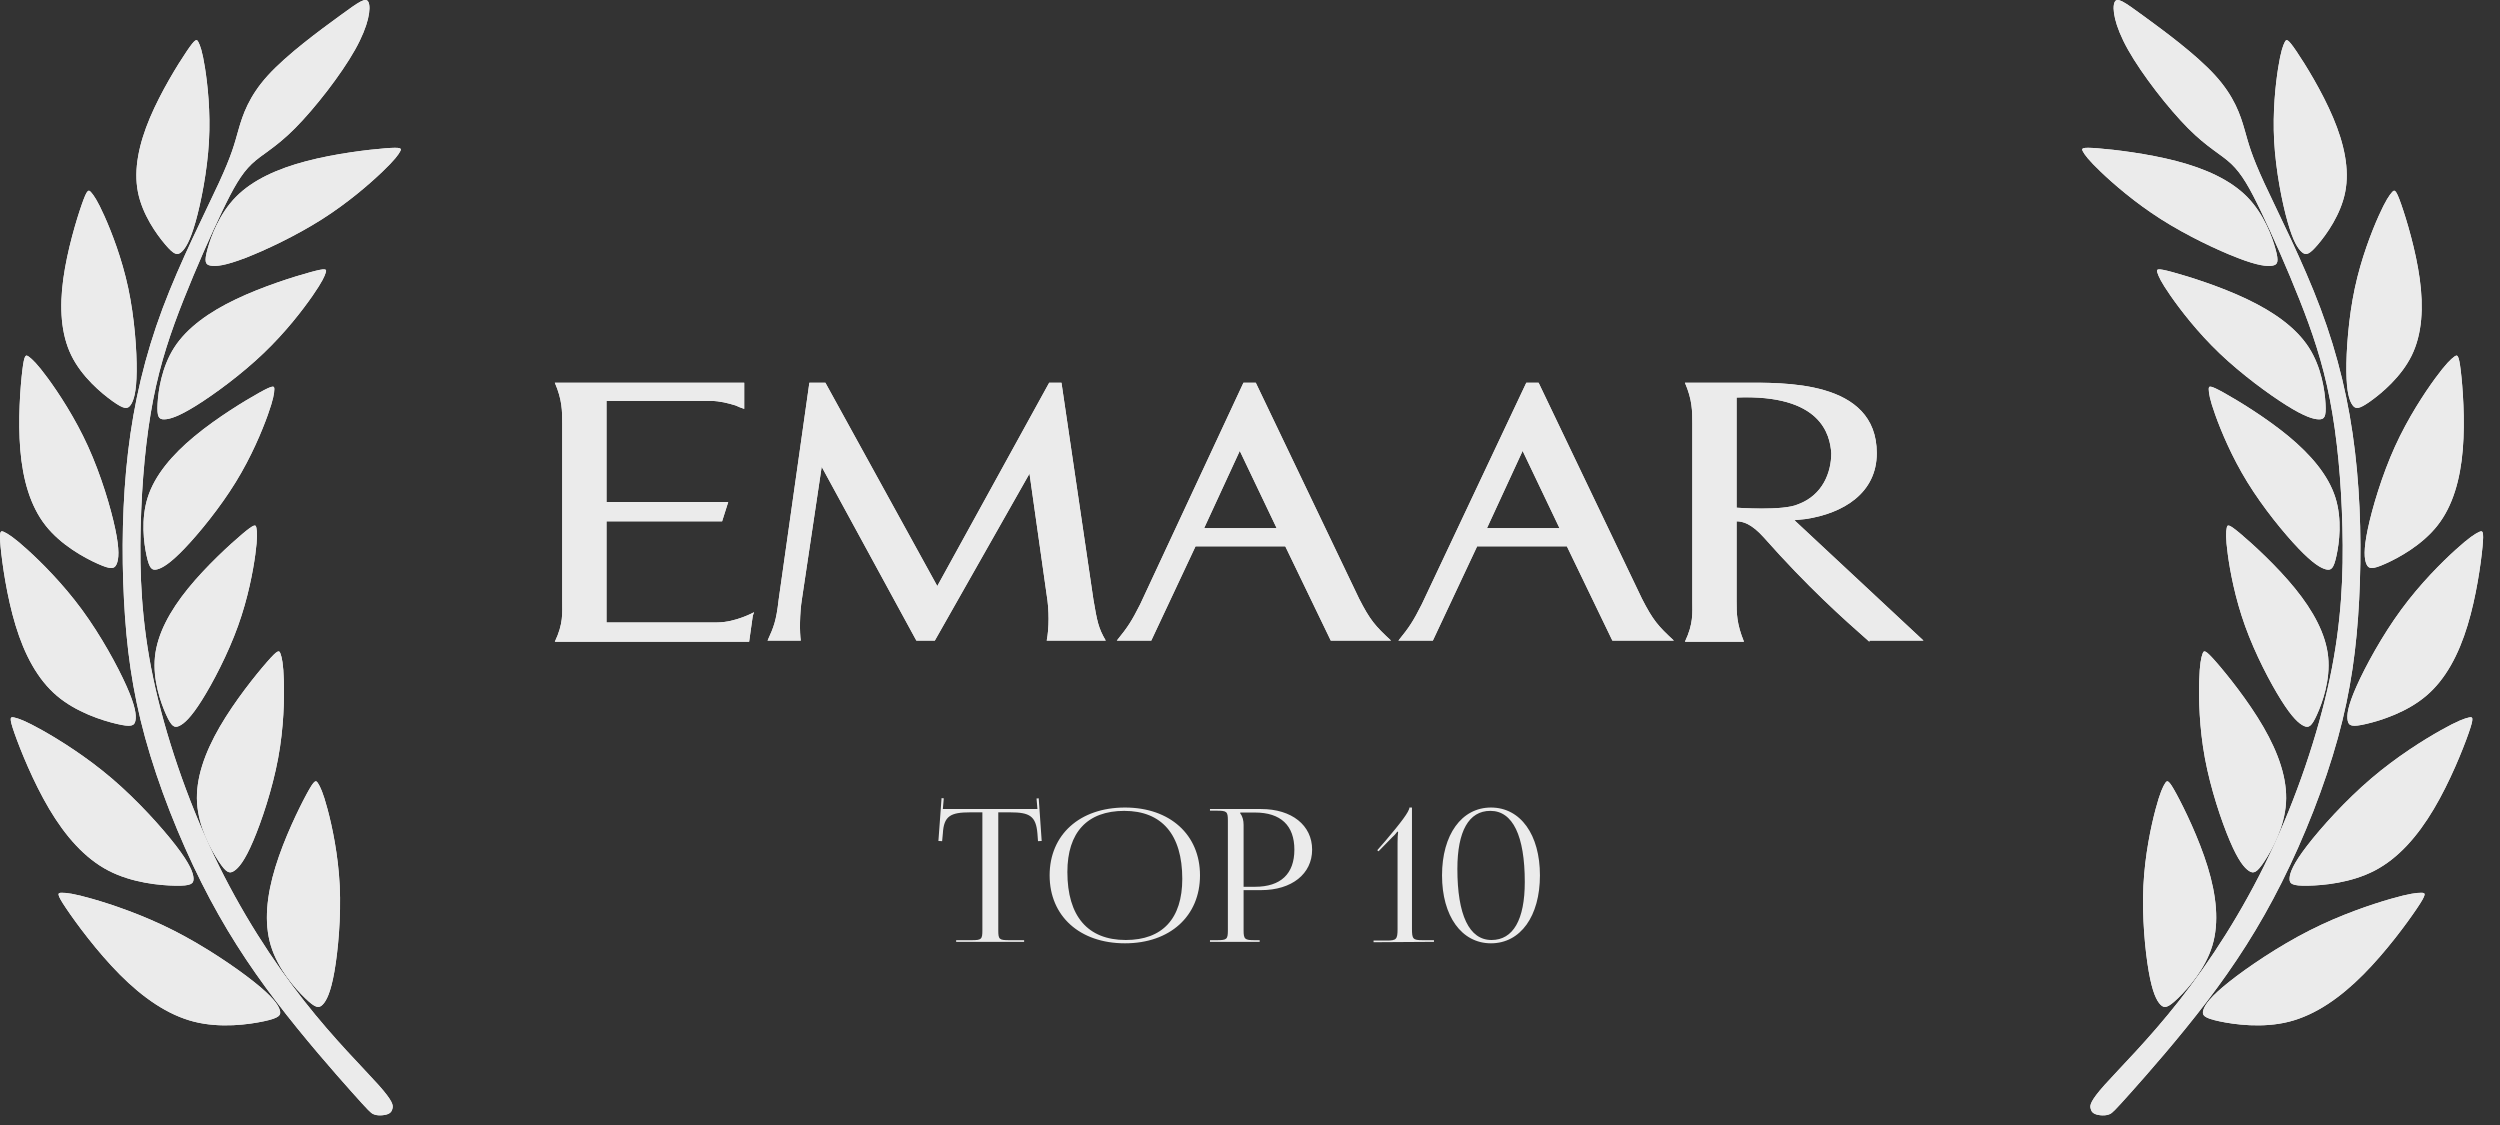 <svg width="80" height="36" viewBox="0 0 80 36" fill="none" xmlns="http://www.w3.org/2000/svg">
<rect x="0" y="0" width="80" height="36" fill="#333333" stroke="none"/>
<g clip-path="url(#clip0_1_93)">
<g opacity="0.9">
<path fill-rule="evenodd" clip-rule="evenodd" d="M67.347 34.718C66.879 35.243 66.879 35.369 66.897 35.459C66.915 35.549 66.951 35.602 67.019 35.637C67.086 35.672 67.185 35.689 67.275 35.692C67.365 35.694 67.446 35.683 67.52 35.648C67.593 35.613 67.659 35.554 68.194 34.955C68.728 34.356 69.73 33.218 70.621 32.048C71.513 30.878 72.293 29.678 73.013 28.242C73.734 26.806 74.394 25.134 74.814 23.608C75.234 22.083 75.414 20.703 75.493 19.188C75.57 17.674 75.546 16.024 75.36 14.454C75.174 12.883 74.826 11.391 74.256 9.871C73.686 8.35 72.893 6.802 72.461 5.865C72.029 4.928 71.957 4.603 71.825 4.143C71.693 3.683 71.501 3.089 70.883 2.41C70.264 1.731 69.22 0.968 68.59 0.508C67.959 0.048 67.743 -0.109 67.665 0.076C67.587 0.261 67.647 0.789 68.097 1.591C68.548 2.393 69.388 3.47 70.018 4.104C70.648 4.738 71.069 4.928 71.405 5.248C71.741 5.568 71.993 6.017 72.353 6.768C72.713 7.52 73.182 8.575 73.584 9.59C73.986 10.605 74.322 11.582 74.556 12.782C74.79 13.982 74.922 15.407 74.958 16.888C74.994 18.369 74.934 19.906 74.556 21.701C74.178 23.496 73.482 25.549 72.617 27.367C71.753 29.184 70.721 30.766 69.736 32.019C68.752 33.271 67.815 34.194 67.347 34.718Z" fill="white"/>
<path fill-rule="evenodd" clip-rule="evenodd" d="M67.347 34.718C66.879 35.243 66.879 35.369 66.897 35.459C66.915 35.549 66.951 35.602 67.019 35.637C67.086 35.672 67.185 35.689 67.275 35.692C67.365 35.694 67.446 35.683 67.52 35.648C67.593 35.613 67.659 35.554 68.194 34.955C68.728 34.356 69.73 33.218 70.621 32.048C71.513 30.878 72.293 29.678 73.013 28.242C73.734 26.806 74.394 25.134 74.814 23.608C75.234 22.083 75.414 20.703 75.493 19.188C75.57 17.674 75.546 16.024 75.36 14.454C75.174 12.883 74.826 11.391 74.256 9.871C73.686 8.35 72.893 6.802 72.461 5.865C72.029 4.928 71.957 4.603 71.825 4.143C71.693 3.683 71.501 3.089 70.883 2.41C70.264 1.731 69.22 0.968 68.59 0.508C67.959 0.048 67.743 -0.109 67.665 0.076C67.587 0.261 67.647 0.789 68.097 1.591C68.548 2.393 69.388 3.47 70.018 4.104C70.648 4.738 71.069 4.928 71.405 5.248C71.741 5.568 71.993 6.017 72.353 6.768C72.713 7.52 73.182 8.575 73.584 9.59C73.986 10.605 74.322 11.582 74.556 12.782C74.79 13.982 74.922 15.407 74.958 16.888C74.994 18.369 74.934 19.906 74.556 21.701C74.178 23.496 73.482 25.549 72.617 27.367C71.753 29.184 70.721 30.766 69.736 32.019C68.752 33.271 67.815 34.194 67.347 34.718Z" fill="white"/>
<path fill-rule="evenodd" clip-rule="evenodd" d="M73.203 7.099C73.025 6.474 72.826 5.46 72.773 4.516C72.722 3.572 72.817 2.697 72.902 2.167C72.986 1.637 73.058 1.452 73.112 1.348C73.166 1.244 73.202 1.222 73.487 1.642C73.772 2.063 74.306 2.927 74.66 3.766C75.015 4.604 75.189 5.418 75.047 6.141C74.906 6.865 74.45 7.499 74.171 7.827C73.892 8.155 73.79 8.178 73.662 8.07C73.534 7.962 73.38 7.725 73.203 7.099Z" fill="white"/>
<path fill-rule="evenodd" clip-rule="evenodd" d="M73.203 7.099C73.025 6.474 72.826 5.46 72.773 4.516C72.722 3.572 72.817 2.697 72.902 2.167C72.986 1.637 73.058 1.452 73.112 1.348C73.166 1.244 73.202 1.222 73.487 1.642C73.772 2.063 74.306 2.927 74.66 3.766C75.015 4.604 75.189 5.418 75.047 6.141C74.906 6.865 74.45 7.499 74.171 7.827C73.892 8.155 73.79 8.178 73.662 8.07C73.534 7.962 73.38 7.725 73.203 7.099Z" fill="white"/>
<path fill-rule="evenodd" clip-rule="evenodd" d="M75.084 11.889C75.077 11.226 75.151 10.172 75.354 9.222C75.557 8.271 75.888 7.424 76.114 6.917C76.341 6.41 76.462 6.243 76.544 6.152C76.625 6.062 76.667 6.048 76.837 6.533C77.007 7.019 77.305 8.003 77.431 8.92C77.557 9.837 77.511 10.686 77.176 11.372C76.841 12.058 76.216 12.581 75.851 12.841C75.485 13.101 75.377 13.1 75.279 12.962C75.18 12.825 75.091 12.553 75.084 11.889Z" fill="white"/>
<path fill-rule="evenodd" clip-rule="evenodd" d="M75.084 11.889C75.077 11.226 75.151 10.172 75.354 9.222C75.557 8.271 75.888 7.424 76.114 6.917C76.341 6.41 76.462 6.243 76.544 6.152C76.625 6.062 76.667 6.048 76.837 6.533C77.007 7.019 77.305 8.003 77.431 8.92C77.557 9.837 77.511 10.686 77.176 11.372C76.841 12.058 76.216 12.581 75.851 12.841C75.485 13.101 75.377 13.1 75.279 12.962C75.18 12.825 75.091 12.553 75.084 11.889Z" fill="white"/>
<path fill-rule="evenodd" clip-rule="evenodd" d="M75.77 16.928C75.911 16.256 76.223 15.206 76.641 14.285C77.06 13.364 77.585 12.573 77.927 12.105C78.27 11.637 78.43 11.492 78.533 11.416C78.636 11.341 78.681 11.335 78.744 11.859C78.807 12.383 78.887 13.436 78.809 14.387C78.73 15.338 78.493 16.188 78 16.815C77.507 17.443 76.759 17.849 76.331 18.04C75.903 18.232 75.794 18.209 75.726 18.051C75.657 17.893 75.628 17.6 75.77 16.928Z" fill="white"/>
<path fill-rule="evenodd" clip-rule="evenodd" d="M75.77 16.928C75.911 16.256 76.223 15.206 76.641 14.285C77.06 13.364 77.585 12.573 77.927 12.105C78.27 11.637 78.43 11.492 78.533 11.416C78.636 11.341 78.681 11.335 78.744 11.859C78.807 12.383 78.887 13.436 78.809 14.387C78.73 15.338 78.493 16.188 78 16.815C77.507 17.443 76.759 17.849 76.331 18.04C75.903 18.232 75.794 18.209 75.726 18.051C75.657 17.893 75.628 17.6 75.77 16.928Z" fill="white"/>
<path fill-rule="evenodd" clip-rule="evenodd" d="M75.41 21.959C75.694 21.321 76.228 20.34 76.839 19.508C77.45 18.675 78.139 17.991 78.579 17.593C79.018 17.194 79.208 17.08 79.326 17.025C79.444 16.97 79.49 16.973 79.44 17.502C79.389 18.032 79.243 19.089 78.961 20.015C78.679 20.942 78.262 21.737 77.64 22.265C77.018 22.794 76.191 23.055 75.726 23.164C75.262 23.273 75.159 23.231 75.126 23.061C75.091 22.892 75.126 22.597 75.41 21.959Z" fill="white"/>
<path fill-rule="evenodd" clip-rule="evenodd" d="M75.41 21.959C75.694 21.321 76.228 20.34 76.839 19.508C77.45 18.675 78.139 17.991 78.579 17.593C79.018 17.194 79.208 17.08 79.326 17.025C79.444 16.97 79.49 16.973 79.44 17.502C79.389 18.032 79.243 19.089 78.961 20.015C78.679 20.942 78.262 21.737 77.64 22.265C77.018 22.794 76.191 23.055 75.726 23.164C75.262 23.273 75.159 23.231 75.126 23.061C75.091 22.892 75.126 22.597 75.41 21.959Z" fill="white"/>
<path fill-rule="evenodd" clip-rule="evenodd" d="M73.828 27.062C74.273 26.483 75.055 25.614 75.878 24.912C76.701 24.209 77.565 23.672 78.107 23.368C78.648 23.063 78.867 22.991 79 22.961C79.132 22.931 79.177 22.944 78.994 23.466C78.811 23.987 78.399 25.017 77.883 25.886C77.368 26.755 76.749 27.463 75.992 27.858C75.234 28.253 74.338 28.334 73.843 28.342C73.349 28.35 73.257 28.285 73.266 28.107C73.274 27.93 73.382 27.641 73.828 27.062Z" fill="white"/>
<path fill-rule="evenodd" clip-rule="evenodd" d="M73.828 27.062C74.273 26.483 75.055 25.614 75.878 24.912C76.701 24.209 77.565 23.672 78.107 23.368C78.648 23.063 78.867 22.991 79 22.961C79.132 22.931 79.177 22.944 78.994 23.466C78.811 23.987 78.399 25.017 77.883 25.886C77.368 26.755 76.749 27.463 75.992 27.858C75.234 28.253 74.338 28.334 73.843 28.342C73.349 28.35 73.257 28.285 73.266 28.107C73.274 27.93 73.382 27.641 73.828 27.062Z" fill="white"/>
<path fill-rule="evenodd" clip-rule="evenodd" d="M71.332 31.419C71.92 30.952 72.915 30.277 73.907 29.774C74.899 29.271 75.888 28.941 76.499 28.765C77.111 28.589 77.344 28.568 77.482 28.569C77.62 28.57 77.662 28.593 77.345 29.064C77.029 29.534 76.356 30.452 75.623 31.188C74.89 31.924 74.097 32.479 73.25 32.694C72.403 32.909 71.501 32.785 71.013 32.68C70.526 32.575 70.453 32.49 70.507 32.318C70.561 32.145 70.743 31.886 71.332 31.419Z" fill="white"/>
<path fill-rule="evenodd" clip-rule="evenodd" d="M71.332 31.419C71.92 30.952 72.915 30.277 73.907 29.774C74.899 29.271 75.888 28.941 76.499 28.765C77.111 28.589 77.344 28.568 77.482 28.569C77.62 28.57 77.662 28.593 77.345 29.064C77.029 29.534 76.356 30.452 75.623 31.188C74.89 31.924 74.097 32.479 73.25 32.694C72.403 32.909 71.501 32.785 71.013 32.68C70.526 32.575 70.453 32.49 70.507 32.318C70.561 32.145 70.743 31.886 71.332 31.419Z" fill="white"/>
<path fill-rule="evenodd" clip-rule="evenodd" d="M71.612 8.256C70.972 8.01 69.987 7.546 69.151 7.014C68.315 6.482 67.627 5.882 67.226 5.499C66.825 5.116 66.71 4.951 66.654 4.848C66.599 4.745 66.601 4.704 67.132 4.746C67.663 4.788 68.723 4.913 69.652 5.156C70.581 5.399 71.379 5.761 71.911 6.303C72.442 6.846 72.707 7.568 72.818 7.975C72.929 8.381 72.887 8.47 72.718 8.501C72.548 8.531 72.252 8.502 71.612 8.256Z" fill="white"/>
<path fill-rule="evenodd" clip-rule="evenodd" d="M71.612 8.256C70.972 8.01 69.987 7.546 69.151 7.014C68.315 6.482 67.627 5.882 67.226 5.499C66.825 5.116 66.71 4.951 66.654 4.848C66.599 4.745 66.601 4.704 67.132 4.746C67.663 4.788 68.723 4.913 69.652 5.156C70.581 5.399 71.379 5.761 71.911 6.303C72.442 6.846 72.707 7.568 72.818 7.975C72.929 8.381 72.887 8.47 72.718 8.501C72.548 8.531 72.252 8.502 71.612 8.256Z" fill="white"/>
<path fill-rule="evenodd" clip-rule="evenodd" d="M73.176 12.976C72.6 12.616 71.733 11.98 71.025 11.305C70.318 10.629 69.77 9.913 69.458 9.464C69.145 9.015 69.068 8.831 69.035 8.72C69.002 8.609 69.013 8.57 69.525 8.709C70.037 8.848 71.049 9.165 71.908 9.575C72.768 9.985 73.474 10.487 73.881 11.117C74.288 11.746 74.394 12.504 74.417 12.922C74.441 13.341 74.38 13.421 74.208 13.419C74.035 13.418 73.751 13.335 73.176 12.976Z" fill="white"/>
<path fill-rule="evenodd" clip-rule="evenodd" d="M73.176 12.976C72.6 12.616 71.733 11.98 71.025 11.305C70.318 10.629 69.77 9.913 69.458 9.464C69.145 9.015 69.068 8.831 69.035 8.72C69.002 8.609 69.013 8.57 69.525 8.709C70.037 8.848 71.049 9.165 71.908 9.575C72.768 9.985 73.474 10.487 73.881 11.117C74.288 11.746 74.394 12.504 74.417 12.922C74.441 13.341 74.38 13.421 74.208 13.419C74.035 13.418 73.751 13.335 73.176 12.976Z" fill="white"/>
<path fill-rule="evenodd" clip-rule="evenodd" d="M73.55 17.549C73.089 17.066 72.419 16.248 71.915 15.428C71.411 14.609 71.072 13.788 70.89 13.28C70.707 12.772 70.682 12.576 70.68 12.461C70.678 12.345 70.699 12.31 71.157 12.564C71.615 12.819 72.51 13.363 73.233 13.96C73.955 14.558 74.505 15.209 74.73 15.914C74.955 16.619 74.856 17.377 74.766 17.788C74.677 18.198 74.597 18.262 74.43 18.22C74.264 18.178 74.011 18.031 73.55 17.549Z" fill="white"/>
<path fill-rule="evenodd" clip-rule="evenodd" d="M73.55 17.549C73.089 17.066 72.419 16.248 71.915 15.428C71.411 14.609 71.072 13.788 70.89 13.28C70.707 12.772 70.682 12.576 70.68 12.461C70.678 12.345 70.699 12.31 71.157 12.564C71.615 12.819 72.51 13.363 73.233 13.96C73.955 14.558 74.505 15.209 74.73 15.914C74.955 16.619 74.856 17.377 74.766 17.788C74.677 18.198 74.597 18.262 74.43 18.22C74.264 18.178 74.011 18.031 73.55 17.549Z" fill="white"/>
<path fill-rule="evenodd" clip-rule="evenodd" d="M73.001 22.41C72.65 21.853 72.165 20.928 71.843 20.032C71.52 19.135 71.36 18.268 71.289 17.737C71.216 17.205 71.232 17.009 71.255 16.895C71.277 16.782 71.305 16.751 71.701 17.084C72.097 17.418 72.86 18.115 73.443 18.833C74.026 19.552 74.428 20.291 74.502 21.023C74.575 21.756 74.318 22.481 74.144 22.867C73.97 23.254 73.878 23.301 73.724 23.23C73.569 23.158 73.352 22.968 73.001 22.41Z" fill="white"/>
<path fill-rule="evenodd" clip-rule="evenodd" d="M73.001 22.41C72.65 21.853 72.165 20.928 71.843 20.032C71.52 19.135 71.36 18.268 71.289 17.737C71.216 17.205 71.232 17.009 71.255 16.895C71.277 16.782 71.305 16.751 71.701 17.084C72.097 17.418 72.86 18.115 73.443 18.833C74.026 19.552 74.428 20.291 74.502 21.023C74.575 21.756 74.318 22.481 74.144 22.867C73.97 23.254 73.878 23.301 73.724 23.23C73.569 23.158 73.352 22.968 73.001 22.41Z" fill="white"/>
<path fill-rule="evenodd" clip-rule="evenodd" d="M71.356 26.911C71.086 26.279 70.74 25.245 70.558 24.266C70.376 23.287 70.358 22.362 70.374 21.799C70.389 21.235 70.44 21.034 70.482 20.919C70.524 20.804 70.559 20.776 70.914 21.182C71.268 21.587 71.943 22.426 72.426 23.259C72.909 24.093 73.201 24.921 73.152 25.693C73.103 26.465 72.712 27.181 72.465 27.556C72.219 27.932 72.115 27.967 71.967 27.87C71.819 27.773 71.625 27.543 71.356 26.911Z" fill="white"/>
<path fill-rule="evenodd" clip-rule="evenodd" d="M71.356 26.911C71.086 26.279 70.74 25.245 70.558 24.266C70.376 23.287 70.358 22.362 70.374 21.799C70.389 21.235 70.44 21.034 70.482 20.919C70.524 20.804 70.559 20.776 70.914 21.182C71.268 21.587 71.943 22.426 72.426 23.259C72.909 24.093 73.201 24.921 73.152 25.693C73.103 26.465 72.712 27.181 72.465 27.556C72.219 27.932 72.115 27.967 71.967 27.87C71.819 27.773 71.625 27.543 71.356 26.911Z" fill="white"/>
<path fill-rule="evenodd" clip-rule="evenodd" d="M68.76 31.09C68.642 30.419 68.542 29.34 68.589 28.346C68.637 27.354 68.832 26.447 68.977 25.9C69.122 25.353 69.217 25.166 69.285 25.062C69.353 24.959 69.393 24.939 69.646 25.406C69.899 25.873 70.365 26.828 70.645 27.739C70.925 28.65 71.019 29.518 70.794 30.262C70.568 31.006 70.022 31.626 69.695 31.943C69.367 32.26 69.258 32.274 69.135 32.149C69.013 32.025 68.877 31.761 68.76 31.09Z" fill="white"/>
<path fill-rule="evenodd" clip-rule="evenodd" d="M68.76 31.09C68.642 30.419 68.542 29.34 68.589 28.346C68.637 27.354 68.832 26.447 68.977 25.9C69.122 25.353 69.217 25.166 69.285 25.062C69.353 24.959 69.393 24.939 69.646 25.406C69.899 25.873 70.365 26.828 70.645 27.739C70.925 28.65 71.019 29.518 70.794 30.262C70.568 31.006 70.022 31.626 69.695 31.943C69.367 32.26 69.258 32.274 69.135 32.149C69.013 32.025 68.877 31.761 68.76 31.09Z" fill="white"/>
<path fill-rule="evenodd" clip-rule="evenodd" d="M12.112 34.718C12.58 35.242 12.58 35.369 12.562 35.459C12.544 35.548 12.508 35.602 12.441 35.637C12.373 35.672 12.274 35.688 12.184 35.691C12.094 35.694 12.013 35.683 11.939 35.648C11.866 35.613 11.8 35.554 11.266 34.955C10.731 34.356 9.729 33.217 8.838 32.048C7.946 30.878 7.166 29.678 6.446 28.242C5.725 26.806 5.065 25.134 4.645 23.608C4.225 22.082 4.045 20.703 3.967 19.188C3.889 17.673 3.913 16.024 4.099 14.453C4.285 12.883 4.633 11.391 5.203 9.87C5.773 8.35 6.566 6.802 6.998 5.865C7.43 4.928 7.502 4.603 7.634 4.143C7.766 3.683 7.958 3.088 8.576 2.41C9.195 1.731 10.239 0.968 10.869 0.508C11.5 0.048 11.716 -0.109 11.794 0.076C11.872 0.261 11.812 0.788 11.362 1.591C10.912 2.393 10.071 3.47 9.441 4.104C8.811 4.738 8.39 4.928 8.054 5.248C7.718 5.568 7.466 6.017 7.106 6.768C6.746 7.52 6.278 8.574 5.875 9.59C5.473 10.605 5.137 11.581 4.903 12.782C4.669 13.982 4.537 15.407 4.501 16.888C4.465 18.369 4.525 19.906 4.903 21.701C5.281 23.496 5.977 25.549 6.842 27.367C7.706 29.184 8.739 30.766 9.723 32.018C10.707 33.271 11.644 34.194 12.112 34.718Z" fill="white"/>
<path fill-rule="evenodd" clip-rule="evenodd" d="M12.112 34.718C12.58 35.242 12.58 35.369 12.562 35.459C12.544 35.548 12.508 35.602 12.441 35.637C12.373 35.672 12.274 35.688 12.184 35.691C12.094 35.694 12.013 35.683 11.939 35.648C11.866 35.613 11.8 35.554 11.266 34.955C10.731 34.356 9.729 33.217 8.838 32.048C7.946 30.878 7.166 29.678 6.446 28.242C5.725 26.806 5.065 25.134 4.645 23.608C4.225 22.082 4.045 20.703 3.967 19.188C3.889 17.673 3.913 16.024 4.099 14.453C4.285 12.883 4.633 11.391 5.203 9.87C5.773 8.35 6.566 6.802 6.998 5.865C7.43 4.928 7.502 4.603 7.634 4.143C7.766 3.683 7.958 3.088 8.576 2.41C9.195 1.731 10.239 0.968 10.869 0.508C11.5 0.048 11.716 -0.109 11.794 0.076C11.872 0.261 11.812 0.788 11.362 1.591C10.912 2.393 10.071 3.47 9.441 4.104C8.811 4.738 8.39 4.928 8.054 5.248C7.718 5.568 7.466 6.017 7.106 6.768C6.746 7.52 6.278 8.574 5.875 9.59C5.473 10.605 5.137 11.581 4.903 12.782C4.669 13.982 4.537 15.407 4.501 16.888C4.465 18.369 4.525 19.906 4.903 21.701C5.281 23.496 5.977 25.549 6.842 27.367C7.706 29.184 8.739 30.766 9.723 32.018C10.707 33.271 11.644 34.194 12.112 34.718Z" fill="white"/>
<path fill-rule="evenodd" clip-rule="evenodd" d="M6.258 7.099C6.435 6.473 6.635 5.46 6.687 4.516C6.739 3.572 6.643 2.697 6.559 2.167C6.475 1.636 6.403 1.451 6.349 1.347C6.295 1.244 6.259 1.221 5.974 1.642C5.689 2.063 5.155 2.927 4.8 3.765C4.446 4.604 4.272 5.417 4.413 6.141C4.554 6.865 5.01 7.498 5.29 7.827C5.569 8.155 5.671 8.177 5.799 8.07C5.927 7.962 6.081 7.724 6.258 7.099Z" fill="white"/>
<path fill-rule="evenodd" clip-rule="evenodd" d="M6.258 7.099C6.435 6.473 6.635 5.46 6.687 4.516C6.739 3.572 6.643 2.697 6.559 2.167C6.475 1.636 6.403 1.451 6.349 1.347C6.295 1.244 6.259 1.221 5.974 1.642C5.689 2.063 5.155 2.927 4.8 3.765C4.446 4.604 4.272 5.417 4.413 6.141C4.554 6.865 5.01 7.498 5.29 7.827C5.569 8.155 5.671 8.177 5.799 8.07C5.927 7.962 6.081 7.724 6.258 7.099Z" fill="white"/>
<path fill-rule="evenodd" clip-rule="evenodd" d="M4.373 11.889C4.381 11.226 4.306 10.172 4.104 9.221C3.901 8.271 3.57 7.424 3.343 6.917C3.117 6.41 2.995 6.243 2.914 6.152C2.832 6.062 2.79 6.048 2.62 6.533C2.45 7.018 2.152 8.003 2.026 8.92C1.9 9.836 1.947 10.686 2.282 11.372C2.617 12.058 3.241 12.58 3.607 12.841C3.973 13.101 4.08 13.099 4.179 12.962C4.277 12.825 4.366 12.552 4.373 11.889Z" fill="white"/>
<path fill-rule="evenodd" clip-rule="evenodd" d="M4.373 11.889C4.381 11.226 4.306 10.172 4.104 9.221C3.901 8.271 3.57 7.424 3.343 6.917C3.117 6.41 2.995 6.243 2.914 6.152C2.832 6.062 2.79 6.048 2.62 6.533C2.45 7.018 2.152 8.003 2.026 8.92C1.9 9.836 1.947 10.686 2.282 11.372C2.617 12.058 3.241 12.58 3.607 12.841C3.973 13.101 4.08 13.099 4.179 12.962C4.277 12.825 4.366 12.552 4.373 11.889Z" fill="white"/>
<path fill-rule="evenodd" clip-rule="evenodd" d="M3.688 16.928C3.547 16.256 3.235 15.206 2.817 14.285C2.398 13.364 1.873 12.572 1.531 12.104C1.188 11.636 1.028 11.491 0.925 11.416C0.822 11.341 0.777 11.335 0.714 11.859C0.651 12.382 0.571 13.436 0.649 14.387C0.728 15.338 0.965 16.188 1.458 16.815C1.951 17.443 2.699 17.849 3.127 18.04C3.555 18.232 3.664 18.209 3.732 18.051C3.801 17.893 3.83 17.6 3.688 16.928Z" fill="white"/>
<path fill-rule="evenodd" clip-rule="evenodd" d="M3.688 16.928C3.547 16.256 3.235 15.206 2.817 14.285C2.398 13.364 1.873 12.572 1.531 12.104C1.188 11.636 1.028 11.491 0.925 11.416C0.822 11.341 0.777 11.335 0.714 11.859C0.651 12.382 0.571 13.436 0.649 14.387C0.728 15.338 0.965 16.188 1.458 16.815C1.951 17.443 2.699 17.849 3.127 18.04C3.555 18.232 3.664 18.209 3.732 18.051C3.801 17.893 3.83 17.6 3.688 16.928Z" fill="white"/>
<path fill-rule="evenodd" clip-rule="evenodd" d="M4.05 21.959C3.766 21.321 3.232 20.34 2.621 19.508C2.009 18.675 1.32 17.991 0.881 17.593C0.442 17.194 0.252 17.08 0.134 17.025C0.016 16.97 -0.03 16.973 0.02 17.502C0.07 18.032 0.217 19.089 0.499 20.015C0.781 20.942 1.198 21.737 1.82 22.265C2.442 22.794 3.269 23.055 3.734 23.164C4.198 23.273 4.3 23.231 4.334 23.061C4.368 22.892 4.334 22.597 4.05 21.959Z" fill="white"/>
<path fill-rule="evenodd" clip-rule="evenodd" d="M4.05 21.959C3.766 21.321 3.232 20.34 2.621 19.508C2.009 18.675 1.32 17.991 0.881 17.593C0.442 17.194 0.252 17.08 0.134 17.025C0.016 16.97 -0.03 16.973 0.02 17.502C0.07 18.032 0.217 19.089 0.499 20.015C0.781 20.942 1.198 21.737 1.82 22.265C2.442 22.794 3.269 23.055 3.734 23.164C4.198 23.273 4.3 23.231 4.334 23.061C4.368 22.892 4.334 22.597 4.05 21.959Z" fill="white"/>
<path fill-rule="evenodd" clip-rule="evenodd" d="M5.631 27.062C5.185 26.483 4.403 25.614 3.58 24.911C2.757 24.209 1.893 23.672 1.352 23.368C0.81 23.063 0.591 22.991 0.459 22.961C0.327 22.931 0.281 22.944 0.464 23.465C0.648 23.987 1.06 25.017 1.575 25.886C2.091 26.755 2.709 27.463 3.467 27.858C4.224 28.252 5.121 28.334 5.615 28.342C6.109 28.35 6.201 28.284 6.193 28.107C6.185 27.93 6.076 27.641 5.631 27.062Z" fill="white"/>
<path fill-rule="evenodd" clip-rule="evenodd" d="M5.631 27.062C5.185 26.483 4.403 25.614 3.58 24.911C2.757 24.209 1.893 23.672 1.352 23.368C0.81 23.063 0.591 22.991 0.459 22.961C0.327 22.931 0.281 22.944 0.464 23.465C0.648 23.987 1.06 25.017 1.575 25.886C2.091 26.755 2.709 27.463 3.467 27.858C4.224 28.252 5.121 28.334 5.615 28.342C6.109 28.35 6.201 28.284 6.193 28.107C6.185 27.93 6.076 27.641 5.631 27.062Z" fill="white"/>
<path fill-rule="evenodd" clip-rule="evenodd" d="M8.127 31.419C7.539 30.951 6.544 30.276 5.552 29.773C4.56 29.271 3.572 28.94 2.96 28.765C2.349 28.589 2.115 28.568 1.977 28.569C1.84 28.569 1.798 28.593 2.114 29.063C2.43 29.534 3.104 30.451 3.837 31.188C4.57 31.924 5.362 32.478 6.209 32.694C7.056 32.909 7.958 32.784 8.446 32.68C8.934 32.575 9.007 32.489 8.952 32.317C8.898 32.145 8.716 31.886 8.127 31.419Z" fill="white"/>
<path fill-rule="evenodd" clip-rule="evenodd" d="M8.127 31.419C7.539 30.951 6.544 30.276 5.552 29.773C4.56 29.271 3.572 28.94 2.96 28.765C2.349 28.589 2.115 28.568 1.977 28.569C1.84 28.569 1.798 28.593 2.114 29.063C2.43 29.534 3.104 30.451 3.837 31.188C4.57 31.924 5.362 32.478 6.209 32.694C7.056 32.909 7.958 32.784 8.446 32.68C8.934 32.575 9.007 32.489 8.952 32.317C8.898 32.145 8.716 31.886 8.127 31.419Z" fill="white"/>
<path fill-rule="evenodd" clip-rule="evenodd" d="M7.846 8.256C8.486 8.009 9.47 7.546 10.307 7.014C11.143 6.482 11.831 5.882 12.232 5.499C12.633 5.116 12.748 4.95 12.803 4.848C12.859 4.745 12.857 4.704 12.326 4.746C11.795 4.788 10.735 4.912 9.806 5.156C8.877 5.399 8.079 5.761 7.547 6.303C7.015 6.846 6.751 7.568 6.64 7.974C6.529 8.381 6.571 8.47 6.74 8.5C6.91 8.531 7.205 8.502 7.846 8.256Z" fill="white"/>
<path fill-rule="evenodd" clip-rule="evenodd" d="M7.846 8.256C8.486 8.009 9.47 7.546 10.307 7.014C11.143 6.482 11.831 5.882 12.232 5.499C12.633 5.116 12.748 4.95 12.803 4.848C12.859 4.745 12.857 4.704 12.326 4.746C11.795 4.788 10.735 4.912 9.806 5.156C8.877 5.399 8.079 5.761 7.547 6.303C7.015 6.846 6.751 7.568 6.64 7.974C6.529 8.381 6.571 8.47 6.74 8.5C6.91 8.531 7.205 8.502 7.846 8.256Z" fill="white"/>
<path fill-rule="evenodd" clip-rule="evenodd" d="M6.284 12.975C6.86 12.616 7.727 11.98 8.434 11.304C9.142 10.629 9.69 9.913 10.002 9.464C10.314 9.014 10.392 8.831 10.424 8.72C10.457 8.609 10.446 8.569 9.935 8.709C9.423 8.848 8.411 9.165 7.551 9.575C6.692 9.984 5.986 10.487 5.579 11.116C5.172 11.746 5.065 12.504 5.042 12.922C5.019 13.341 5.08 13.421 5.252 13.419C5.424 13.418 5.708 13.335 6.284 12.975Z" fill="white"/>
<path fill-rule="evenodd" clip-rule="evenodd" d="M6.284 12.975C6.86 12.616 7.727 11.98 8.434 11.304C9.142 10.629 9.69 9.913 10.002 9.464C10.314 9.014 10.392 8.831 10.424 8.72C10.457 8.609 10.446 8.569 9.935 8.709C9.423 8.848 8.411 9.165 7.551 9.575C6.692 9.984 5.986 10.487 5.579 11.116C5.172 11.746 5.065 12.504 5.042 12.922C5.019 13.341 5.08 13.421 5.252 13.419C5.424 13.418 5.708 13.335 6.284 12.975Z" fill="white"/>
<path fill-rule="evenodd" clip-rule="evenodd" d="M5.908 17.549C6.37 17.066 7.039 16.248 7.543 15.428C8.048 14.608 8.386 13.788 8.569 13.28C8.751 12.771 8.776 12.576 8.778 12.461C8.781 12.345 8.759 12.31 8.301 12.564C7.843 12.818 6.948 13.362 6.225 13.96C5.503 14.557 4.953 15.209 4.728 15.914C4.503 16.618 4.602 17.377 4.692 17.787C4.781 18.198 4.862 18.261 5.028 18.22C5.194 18.178 5.447 18.031 5.908 17.549Z" fill="white"/>
<path fill-rule="evenodd" clip-rule="evenodd" d="M5.908 17.549C6.37 17.066 7.039 16.248 7.543 15.428C8.048 14.608 8.386 13.788 8.569 13.28C8.751 12.771 8.776 12.576 8.778 12.461C8.781 12.345 8.759 12.31 8.301 12.564C7.843 12.818 6.948 13.362 6.225 13.96C5.503 14.557 4.953 15.209 4.728 15.914C4.503 16.618 4.602 17.377 4.692 17.787C4.781 18.198 4.862 18.261 5.028 18.22C5.194 18.178 5.447 18.031 5.908 17.549Z" fill="white"/>
<path fill-rule="evenodd" clip-rule="evenodd" d="M6.458 22.41C6.809 21.853 7.294 20.928 7.616 20.032C7.939 19.135 8.099 18.268 8.171 17.737C8.243 17.205 8.227 17.009 8.205 16.895C8.183 16.782 8.154 16.751 7.758 17.084C7.362 17.418 6.599 18.115 6.016 18.833C5.433 19.552 5.031 20.291 4.958 21.023C4.885 21.756 5.141 22.481 5.315 22.867C5.489 23.254 5.581 23.301 5.735 23.23C5.89 23.158 6.107 22.968 6.458 22.41Z" fill="white"/>
<path fill-rule="evenodd" clip-rule="evenodd" d="M6.458 22.41C6.809 21.853 7.294 20.928 7.616 20.032C7.939 19.135 8.099 18.268 8.171 17.737C8.243 17.205 8.227 17.009 8.205 16.895C8.183 16.782 8.154 16.751 7.758 17.084C7.362 17.418 6.599 18.115 6.016 18.833C5.433 19.552 5.031 20.291 4.958 21.023C4.885 21.756 5.141 22.481 5.315 22.867C5.489 23.254 5.581 23.301 5.735 23.23C5.89 23.158 6.107 22.968 6.458 22.41Z" fill="white"/>
<path fill-rule="evenodd" clip-rule="evenodd" d="M8.102 26.911C8.372 26.279 8.718 25.245 8.9 24.266C9.082 23.287 9.1 22.362 9.084 21.799C9.068 21.235 9.018 21.034 8.976 20.919C8.934 20.804 8.899 20.776 8.545 21.182C8.19 21.587 7.515 22.426 7.032 23.259C6.549 24.093 6.257 24.921 6.306 25.693C6.355 26.465 6.746 27.181 6.993 27.556C7.239 27.932 7.343 27.967 7.491 27.87C7.639 27.773 7.833 27.543 8.102 26.911Z" fill="white"/>
<path fill-rule="evenodd" clip-rule="evenodd" d="M8.102 26.911C8.372 26.279 8.718 25.245 8.9 24.266C9.082 23.287 9.1 22.362 9.084 21.799C9.068 21.235 9.018 21.034 8.976 20.919C8.934 20.804 8.899 20.776 8.545 21.182C8.19 21.587 7.515 22.426 7.032 23.259C6.549 24.093 6.257 24.921 6.306 25.693C6.355 26.465 6.746 27.181 6.993 27.556C7.239 27.932 7.343 27.967 7.491 27.87C7.639 27.773 7.833 27.543 8.102 26.911Z" fill="white"/>
<path fill-rule="evenodd" clip-rule="evenodd" d="M10.701 31.09C10.819 30.418 10.918 29.339 10.871 28.346C10.823 27.353 10.629 26.446 10.483 25.899C10.338 25.353 10.243 25.166 10.175 25.062C10.107 24.959 10.067 24.939 9.814 25.406C9.561 25.873 9.095 26.828 8.815 27.739C8.535 28.65 8.441 29.517 8.667 30.261C8.892 31.005 9.438 31.626 9.766 31.943C10.093 32.26 10.202 32.274 10.325 32.149C10.447 32.024 10.583 31.761 10.701 31.09Z" fill="white"/>
<path fill-rule="evenodd" clip-rule="evenodd" d="M10.701 31.09C10.819 30.418 10.918 29.339 10.871 28.346C10.823 27.353 10.629 26.446 10.483 25.899C10.338 25.353 10.243 25.166 10.175 25.062C10.107 24.959 10.067 24.939 9.814 25.406C9.561 25.873 9.095 26.828 8.815 27.739C8.535 28.65 8.441 29.517 8.667 30.261C8.892 31.005 9.438 31.626 9.766 31.943C10.093 32.26 10.202 32.274 10.325 32.149C10.447 32.024 10.583 31.761 10.701 31.09Z" fill="white"/>
<path d="M38.532 16.9H40.853L39.673 14.428L38.532 16.9ZM47.583 16.9H49.904L48.724 14.428L47.583 16.9ZM57.538 16.137C58.325 15.846 58.601 15.119 58.601 14.501C58.561 13.919 58.286 12.611 55.571 12.72V16.246C55.571 16.246 57.066 16.355 57.538 16.137ZM59.82 20.535C58.955 19.772 57.853 18.791 56.436 17.191C56.043 16.755 55.767 16.682 55.571 16.682V19.227C55.571 19.627 55.571 19.954 55.807 20.535H53.918C54.193 19.954 54.154 19.627 54.154 19.227V13.556C54.154 13.156 54.154 12.793 53.918 12.247H55.767C57.027 12.247 60.057 12.138 60.057 14.501C60.057 15.774 58.994 16.428 57.774 16.61L57.42 16.646C57.42 16.646 61.395 20.354 61.552 20.499H59.82V20.535ZM51.596 20.499L50.14 17.482H47.268L45.851 20.499H45.733H44.749C45.103 20.063 45.221 19.881 45.497 19.336L48.842 12.247H49.235L52.541 19.154C52.895 19.845 53.052 20.026 53.564 20.499H51.596ZM42.585 20.499L41.129 17.482H38.257L36.84 20.499H36.722H35.738C36.092 20.063 36.21 19.881 36.486 19.336L39.791 12.247H40.185L43.49 19.154C43.844 19.845 44.002 20.026 44.513 20.499H42.585ZM33.495 20.499C33.574 20.099 33.574 19.518 33.495 19.045L32.944 15.155L29.914 20.499H29.324L26.294 14.937L25.664 19.154C25.586 19.627 25.586 20.245 25.625 20.499H24.562C24.759 20.063 24.838 19.881 24.917 19.19L25.9 12.247H26.412L29.993 18.754L33.574 12.247H33.967L34.99 19.19C35.108 19.881 35.148 20.099 35.384 20.499H33.495ZM24.09 19.699L23.972 20.535H17.755C18.03 19.954 17.991 19.627 17.991 19.227V13.556C17.991 13.156 17.991 12.793 17.755 12.247H19.604H23.815V13.083C23.697 13.047 23.618 13.011 23.539 12.974C23.303 12.902 23.028 12.829 22.752 12.829H19.408V16.064H23.303L23.107 16.682H19.408V19.918H22.949C23.539 19.918 24.13 19.59 24.13 19.59L24.09 19.699Z" fill="white"/>
<path d="M38.532 16.901H40.853L39.673 14.429L38.532 16.901ZM47.583 16.901H49.904L48.724 14.429L47.583 16.901ZM57.538 16.138C58.325 15.847 58.601 15.12 58.601 14.502C58.561 13.92 58.286 12.612 55.571 12.721V16.247C55.571 16.247 57.066 16.356 57.538 16.138ZM59.82 20.536C58.955 19.773 57.853 18.791 56.436 17.192C56.043 16.756 55.767 16.683 55.571 16.683V19.227C55.571 19.627 55.571 19.954 55.807 20.536H53.918C54.193 19.954 54.154 19.627 54.154 19.227V13.557C54.154 13.157 54.154 12.793 53.918 12.248H55.767C57.027 12.248 60.057 12.139 60.057 14.502C60.057 15.774 58.994 16.428 57.774 16.61L57.42 16.646C57.42 16.646 61.395 20.354 61.552 20.5H59.82V20.536ZM51.596 20.5L50.14 17.483H47.268L45.851 20.5H45.733H44.749C45.103 20.064 45.221 19.882 45.497 19.337L48.842 12.248H49.235L52.541 19.155C52.895 19.846 53.052 20.027 53.564 20.5H51.596ZM42.585 20.5L41.129 17.483H38.257L36.84 20.5H36.722H35.738C36.092 20.064 36.21 19.882 36.486 19.337L39.791 12.248H40.185L43.49 19.155C43.844 19.846 44.002 20.027 44.513 20.5H42.585ZM33.495 20.5C33.574 20.1 33.574 19.518 33.495 19.046L32.944 15.156L29.914 20.5H29.324L26.294 14.938L25.664 19.155C25.586 19.627 25.586 20.245 25.625 20.5H24.562C24.759 20.064 24.838 19.882 24.917 19.191L25.9 12.248H26.412L29.993 18.755L33.574 12.248H33.967L34.99 19.191C35.108 19.882 35.148 20.1 35.384 20.5H33.495ZM24.09 19.7L23.972 20.536H17.755C18.03 19.954 17.991 19.627 17.991 19.227V13.557C17.991 13.157 17.991 12.793 17.755 12.248H19.604H23.815V13.084C23.697 13.048 23.618 13.011 23.539 12.975C23.303 12.902 23.028 12.83 22.752 12.83H19.408V16.065H23.303L23.107 16.683H19.408V19.918H22.949C23.539 19.918 24.13 19.591 24.13 19.591L24.09 19.7Z" fill="white"/>
<path d="M30.597 30.139H32.772V30.086H32.288C31.974 30.086 31.945 30.056 31.945 29.773V25.995H32.323C32.944 25.995 33.151 26.108 33.198 26.675L33.216 26.917L33.334 26.911L33.239 25.546L33.169 25.552L33.198 25.889H30.171L30.201 25.546L30.13 25.54L30.029 26.911L30.148 26.917L30.171 26.675C30.201 26.108 30.42 25.995 31.046 25.995H31.436V29.773C31.436 30.056 31.407 30.086 31.093 30.086H30.597V30.139ZM36 30.186C37.437 30.186 38.4 29.317 38.4 28.011C38.4 26.71 37.437 25.841 36 25.841C34.552 25.841 33.588 26.71 33.588 28.011C33.588 29.317 34.552 30.186 36 30.186ZM36.024 30.08C34.806 30.08 34.156 29.317 34.156 27.904C34.156 26.634 34.794 25.948 35.977 25.948C37.182 25.948 37.833 26.71 37.833 28.123C37.833 29.394 37.2 30.08 36.024 30.08ZM39.688 26.001H40.161C40.983 26.001 41.42 26.415 41.42 27.189C41.42 27.964 40.983 28.377 40.161 28.377H39.795V26.397C39.795 26.261 39.765 26.125 39.688 26.031V26.001ZM38.719 30.139H40.309V30.086H40.149C39.836 30.086 39.795 30.056 39.795 29.773V28.484H40.356C41.337 28.484 41.988 27.964 41.988 27.189C41.988 26.409 41.337 25.889 40.356 25.889H38.719V25.942H38.943C39.257 25.942 39.292 25.971 39.292 26.255V29.773C39.292 30.056 39.257 30.086 38.943 30.086H38.719V30.139ZM45.887 30.139V30.086H45.526C45.213 30.086 45.183 30.05 45.183 29.719V25.841H45.101C45.101 25.966 44.823 26.332 44.326 26.917L44.072 27.207L44.113 27.242L44.551 26.793C44.645 26.71 44.687 26.645 44.716 26.61L44.74 26.622C44.728 26.704 44.722 26.829 44.722 26.965V29.731C44.722 30.062 44.681 30.098 44.367 30.098H43.954V30.151L45.887 30.139ZM47.694 25.948C48.409 25.948 48.793 26.746 48.793 28.224C48.793 29.43 48.421 30.08 47.729 30.08C47.014 30.08 46.636 29.282 46.636 27.804C46.636 26.598 47.002 25.948 47.688 25.948H47.694ZM47.711 25.841C46.772 25.841 46.145 26.71 46.145 28.011C46.145 29.317 46.772 30.186 47.711 30.186C48.657 30.186 49.278 29.317 49.278 28.011C49.278 26.71 48.657 25.841 47.711 25.841Z" fill="white"/>
</g>
</g>
<defs>
<clipPath id="clip0_1_93">
<rect width="80" height="36" fill="white"/>
</clipPath>
</defs>
</svg>
